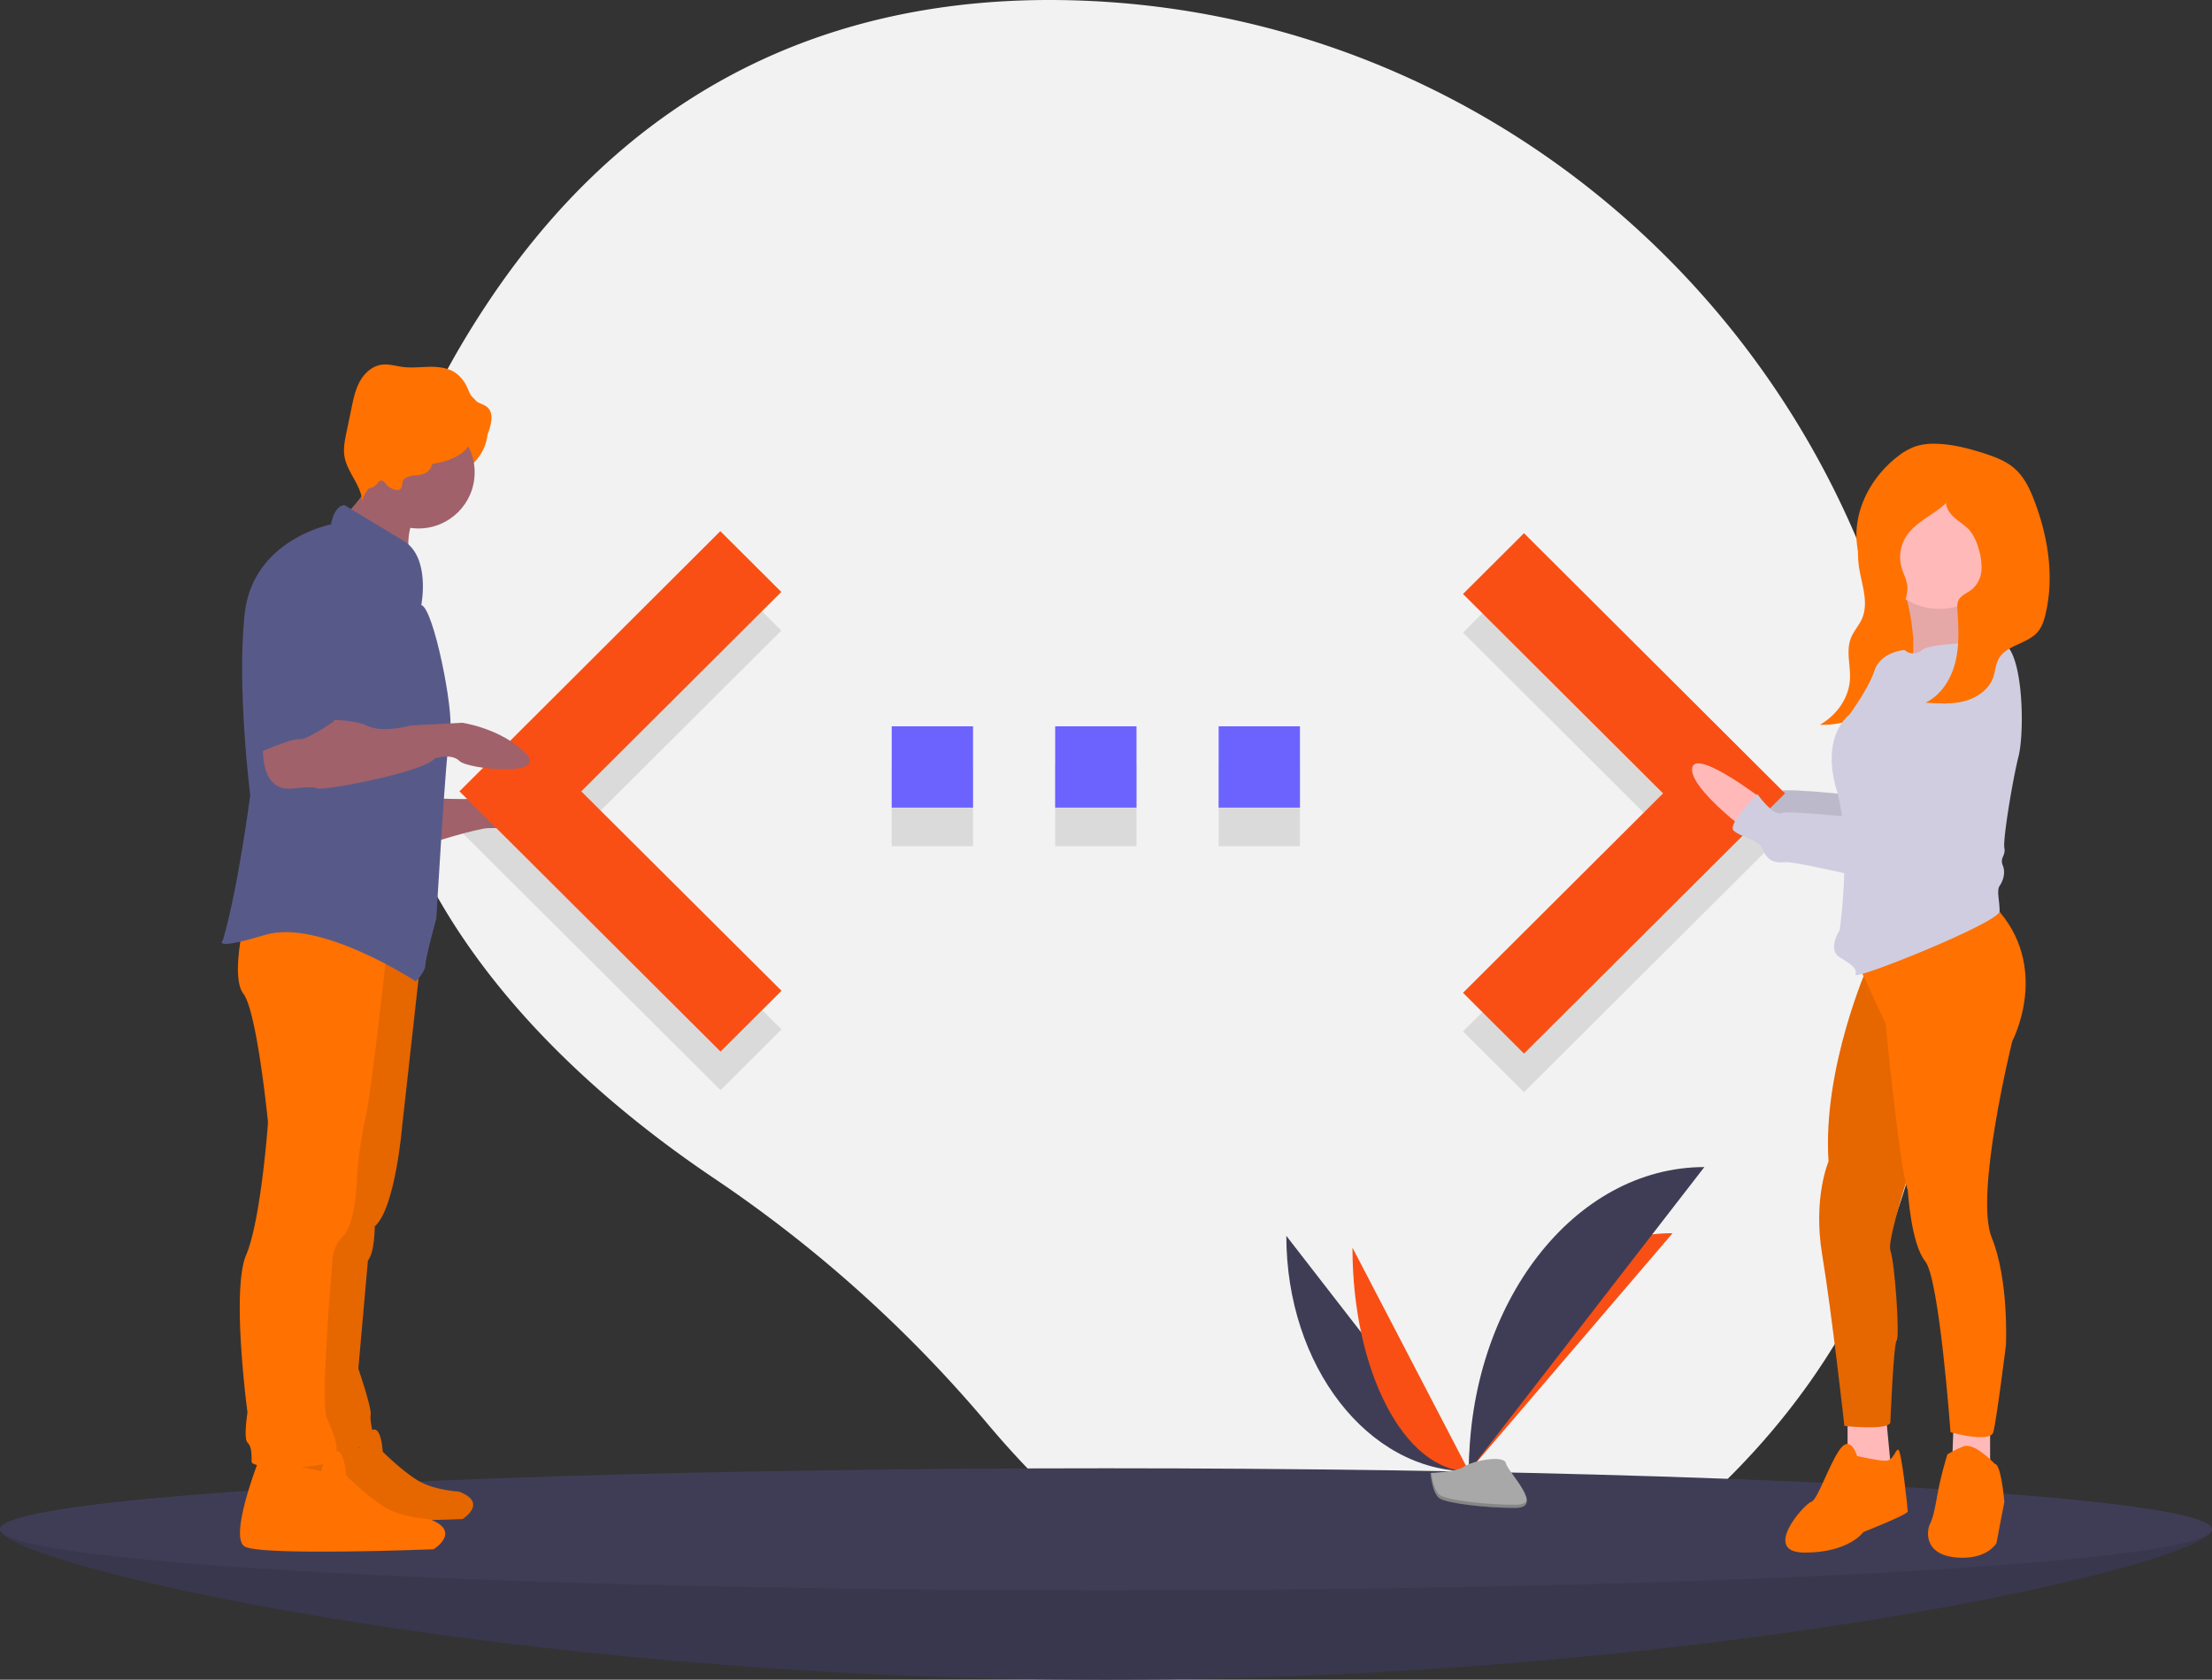 <svg id="a6ee8617-cc99-4eb9-a93b-e1a7e83c9724" data-name="Layer 1" xmlns="http://www.w3.org/2000/svg" width="1088" height="826.294" viewBox="0 0 1088 826.294"><rect x="0" y="0" width="1088" height="826.294" fill="#333333" stroke="none"/><title>code typing</title><path d="M990.987,366.241C943.167,178.201,777.934,42.463,583.985,37.019,481.451,34.141,373.556,68.147,295,187.147c-140.427,212.725,8.63,359.725,112.547,429.576A650.24,650.24,0,0,1,541.95,737.523C612.143,820.819,747.179,924.325,908,762.147,1024.564,644.6,1022.84,491.494,990.987,366.241Z" transform="translate(-56 -36.853)" fill="#f2f2f2"/><polygon points="719.6 507.394 818 409.294 719.6 311.194 749.6 281.294 878 409.294 749.6 537.294 719.6 507.394 719.6 507.394" opacity="0.1"/><path d="M494.6,453.147h40v-40h-40Zm200.8-40h-40v40h40Zm-120.4,40h40v-40H575Z" transform="translate(-56 -36.853)" opacity="0.1"/><polygon points="384.4 506.394 285.9 408.294 384.3 310.194 354.3 280.294 226 408.294 354.4 536.294 384.4 506.394" opacity="0.1"/><path d="M1144,789.147c0,16.569-243.557,74-544,74s-544-57.431-544-74,243.557,14,544,14S1144,772.578,1144,789.147Z" transform="translate(-56 -36.853)" fill="#3f3d56"/><path d="M1144,789.147c0,16.569-243.557,74-544,74s-544-57.431-544-74,243.557,14,544,14S1144,772.578,1144,789.147Z" transform="translate(-56 -36.853)" opacity="0.1"/><ellipse cx="544" cy="752.294" rx="544" ry="30" fill="#3f3d56"/><path d="M688.696,644.806c0,64.016,40.16,115.817,89.791,115.817" transform="translate(-56 -36.853)" fill="#3f3d56"/><path d="M778.487,760.623c0-64.735,44.817-117.118,100.201-117.118" transform="translate(-56 -36.853)" fill="#f94f15"/><path d="M721.229,650.609c0,60.809,25.61,110.014,57.258,110.014" transform="translate(-56 -36.853)" fill="#f94f15"/><path d="M778.487,760.623c0-82.717,51.801-149.651,115.817-149.651" transform="translate(-56 -36.853)" fill="#3f3d56"/><path d="M759.597,761.44s12.734-.392,16.571-3.125,19.588-5.996,20.54-1.613,19.137,21.798,4.76,21.914-33.404-2.239-37.235-4.573S759.597,761.44,759.597,761.44Z" transform="translate(-56 -36.853)" fill="#a8a8a8"/><path d="M801.725,777.09c-14.376.116-33.404-2.239-37.235-4.573-2.917-1.777-4.079-8.153-4.468-11.094-.269.012-.425.017-.425.017s.807,10.27,4.637,12.603,22.858,4.689,37.235,4.573c4.15-.033,5.583-1.51,5.505-3.697C806.397,776.24,804.814,777.065,801.725,777.09Z" transform="translate(-56 -36.853)" opacity="0.2"/><path d="M921.533,419.706s-30.788-23.376-33.125-14.807,22.591,28.044,22.591,28.044Z" transform="translate(-56 -36.853)" fill="#ffb9b9"/><path d="M921.533,419.706s-30.788-23.376-33.125-14.807,22.591,28.044,22.591,28.044Z" transform="translate(-56 -36.853)" opacity="0.1"/><path d="M1023.173,345.695s-36.612,65.435-37.391,74.783-.779,10.127-3.895,9.348-45.96-5.453-49.855-3.895-11.685-9.348-11.685-9.348-14.801,14.801-11.685,17.917S921.125,439.174,922.683,443.069s3.895,7.79,10.906,7.011S988.118,462.544,994.35,460.207s7.79-6.232,10.906-6.232,9.348-3.116,9.348-3.895,21.812-42.065,21.812-42.065S1062.122,351.927,1023.173,345.695Z" transform="translate(-56 -36.853)" fill="#d0cde1"/><path d="M1023.173,345.695s-36.612,65.435-37.391,74.783-.779,10.127-3.895,9.348-45.96-5.453-49.855-3.895-11.685-9.348-11.685-9.348-14.801,14.801-11.685,17.917S921.125,439.174,922.683,443.069s3.895,7.79,10.906,7.011S988.118,462.544,994.35,460.207s7.79-6.232,10.906-6.232,9.348-3.116,9.348-3.895,21.812-42.065,21.812-42.065S1062.122,351.927,1023.173,345.695Z" transform="translate(-56 -36.853)" opacity="0.1"/><path d="M970.054,302.557a64.789,64.789,0,0,0,.2,12.42c1.183,8.95,5.303,18.279,1.411,26.633-1.413,3.032-3.806,5.675-5.109,8.743-2.759,6.496-.258,13.702-.633,20.616-.484,8.932-6.165,17.538-14.807,22.432,14.763.459,28.804-6.841,38.093-16.788s14.463-22.284,18.341-34.628a75.281,75.281,0,0,0,3.805-17.922,25.835,25.835,0,0,0-1.208-10.386,39.575,39.575,0,0,0-5.342-9.123c-2.326-3.27-4.716-6.605-8.148-9.038-4.227-2.997-12.378-6.006-17.985-5.57C971.793,290.481,970.343,297.783,970.054,302.557Z" transform="translate(-56 -36.853)" fill="#ff7100"/><path d="M992.792,327s8.569,30.381,1.558,38.949,42.065-3.895,42.065-3.895-24.149-24.149-12.464-39.728Z" transform="translate(-56 -36.853)" fill="#ffb9b9"/><path d="M992.792,327s8.569,30.381,1.558,38.949,42.065-3.895,42.065-3.895-24.149-24.149-12.464-39.728Z" transform="translate(-56 -36.853)" opacity="0.1"/><polygon points="719.6 488.394 818 390.294 719.6 292.194 749.6 262.294 878 390.294 749.6 518.294 719.6 488.394 719.6 488.394" fill="#f94f15"/><polygon points="908.748 695.221 908.748 717.812 920.433 731.833 930.56 727.159 927.444 694.442 908.748 695.221" fill="#ffb9b9"/><path d="M969.422,753.107s-3.116-10.906-8.569-3.116-10.906,24.928-14.022,25.707-24.928,24.928-3.116,24.928,28.823-10.127,28.823-10.127,21.812-8.569,21.812-10.127-3.116-30.381-4.674-30.381-2.337,5.453-6.232,5.453S969.422,753.107,969.422,753.107Z" transform="translate(-56 -36.853)" fill="#ff7100"/><polygon points="960.941 699.116 960.162 720.149 978.857 727.938 978.857 697.558 960.941 699.116" fill="#ffb9b9"/><path d="M1037.194,757.002s-10.127-10.906-15.58-8.569a53.812,53.812,0,0,0-7.79,3.895s-3.116,10.127-4.674,18.696-2.337,12.464-3.895,15.58-3.116,14.801,12.464,16.359,20.254-7.011,20.254-7.011l3.895-20.254S1040.31,757.002,1037.194,757.002Z" transform="translate(-56 -36.853)" fill="#ff7100"/><path d="M974.875,511.62s-22.591,50.634-19.475,96.595c0,0-7.79,17.917-3.116,45.96S963.19,738.306,963.19,738.306s21.033,2.337,22.591-1.558c0,0,1.558-38.949,3.116-40.507s-.779-37.391-3.116-44.402,21.812-76.341,21.812-76.341l-6.232-86.468Z" transform="translate(-56 -36.853)" fill="#ff7100"/><path d="M974.875,511.62s-22.591,50.634-19.475,96.595c0,0-7.79,17.917-3.116,45.96S963.19,738.306,963.19,738.306s21.033,2.337,22.591-1.558c0,0,1.558-38.949,3.116-40.507s-.779-37.391-3.116-44.402,21.812-76.341,21.812-76.341l-6.232-86.468Z" transform="translate(-56 -36.853)" opacity="0.1"/><path d="M968.643,508.504l14.801,31.939s7.011,72.446,10.906,81.794c0,0,1.558,26.486,8.569,35.055s12.464,84.131,12.464,84.131,19.475,5.453,21.033,0,6.232-42.844,6.232-42.844,1.558-31.939-7.011-52.971,10.127-96.595,10.127-96.595,19.475-36.612-8.569-66.214Z" transform="translate(-56 -36.853)" fill="#ff7100"/><circle cx="953.93" cy="267.556" r="31.939" fill="#ffb9b9"/><path d="M1039.531,352.706s-33.497,0-38.17,3.895a6.215,6.215,0,0,1-8.569,0s-11.685.779-14.801,10.127-12.464,21.812-12.464,21.812-14.022,10.127-6.232,36.612,1.558,69.33,1.558,69.33-6.232,9.348,0,13.243,8.569,5.453,7.79,8.569,70.888-25.707,70.888-31.16-1.558-10.127,0-12.464,3.116-6.232,1.558-10.127,1.558-4.674.779-8.569,3.895-32.718,7.011-45.181S1051.216,353.485,1039.531,352.706Z" transform="translate(-56 -36.853)" fill="#d0cde1"/><path d="M921.533,429.054s-30.788-23.376-33.125-14.807S910.998,442.29,910.998,442.29Z" transform="translate(-56 -36.853)" fill="#ffb9b9"/><path d="M1023.173,356.601s-36.612,65.435-37.391,74.783-.779,10.127-3.895,9.348-45.96-5.453-49.855-3.895-11.685-9.348-11.685-9.348S905.545,442.29,908.661,445.406s12.464,4.674,14.022,8.569,3.895,7.79,10.906,7.011S988.118,473.45,994.35,471.113s7.79-6.232,10.906-6.232,9.348-3.116,9.348-3.895,21.812-42.065,21.812-42.065S1062.122,362.833,1023.173,356.601Z" transform="translate(-56 -36.853)" fill="#d0cde1"/><path d="M994.114,324.814c-.443-3.163-2.063-6.033-2.894-9.117a18.925,18.925,0,0,1,2.155-14.696c4.581-7.399,13.575-10.676,19.848-16.709.13,3.073,2.262,5.699,4.619,7.675s5.059,3.579,7.055,5.919a23.184,23.184,0,0,1,4.109,8.324,29.246,29.246,0,0,1,1.623,10.917,13.689,13.689,0,0,1-4.731,9.702c-2.336,1.846-5.601,2.901-6.73,5.657a9.644,9.644,0,0,0-.375,4.27c.535,8.57,1.035,17.293-.984,25.64s-6.963,16.41-14.712,20.111c6.368.452,12.87.892,19.049-.715s12.087-5.655,14.217-11.673c1.051-2.969,1.15-6.271,2.643-9.044,3.779-7.018,14.214-7.338,19.34-13.443,2.051-2.443,3.044-5.591,3.779-8.695,4.328-18.265,1.287-37.659-5.302-55.235-2.271-6.058-5.099-12.158-9.97-16.415-4.145-3.623-9.439-5.619-14.673-7.324-7.64-2.488-15.51-4.527-23.54-4.789a29.897,29.897,0,0,0-10.333,1.206,30.722,30.722,0,0,0-9.092,5.179c-12.579,9.788-21.144,25.432-20.007,41.33.688,9.62,4.764,18.724,10,26.823,1.831,2.833,6.158,8.873,10.18,7.092C993.037,335.187,994.593,328.23,994.114,324.814Z" transform="translate(-56 -36.853)" fill="#ff7100"/><path d="M494.6,434.147h40v-40h-40Zm200.8-40h-40v40h40Zm-120.4,40h40v-40H575Z" transform="translate(-56 -36.853)" fill="#6c63ff"/><ellipse cx="206.206" cy="211.839" rx="33.657" ry="26.252" fill="#ff7100"/><path d="M267.928,429.429s30.291,2.019,35.676-2.019,28.272,5.385,30.291,10.77-32.311,6.058-37.696,6.058-30.964,8.078-30.964,8.078Z" transform="translate(-56 -36.853)" fill="#a0616a"/><path d="M205.552,742.992s-14.117,35.599-6.752,39.896,84.702,1.228,84.702,1.228,12.889-7.979-1.841-13.503c0,0-12.276-.614-20.255-5.524s-17.186-14.117-17.186-14.117-.614-13.503-5.524-10.434a12.614,12.614,0,0,0-5.524,8.593Z" transform="translate(-56 -36.853)" fill="#ff7100"/><path d="M205.552,742.992s-14.117,35.599-6.752,39.896,84.702,1.228,84.702,1.228,12.889-7.979-1.841-13.503c0,0-12.276-.614-20.255-5.524s-17.186-14.117-17.186-14.117-.614-13.503-5.524-10.434a12.614,12.614,0,0,0-5.524,8.593Z" transform="translate(-56 -36.853)" opacity="0.1"/><polygon points="384.4 487.394 285.9 389.294 384.3 291.194 354.3 261.294 226 389.294 354.4 517.294 384.4 487.394" fill="#f94f15"/><path d="M183.785,753.882s-15.482,39.042-7.405,43.754,92.893,1.346,92.893,1.346,14.136-8.751-2.019-14.809c0,0-13.463-.673-22.214-6.058S226.193,762.633,226.193,762.633s-.673-14.809-6.058-11.443a13.834,13.834,0,0,0-6.058,9.424Z" transform="translate(-56 -36.853)" fill="#ff7100"/><path d="M263.216,506.167l-9.424,84.815s-3.366,40.388-13.463,49.139c0,0,0,12.79-3.366,16.828l-4.712,53.178s6.731,19.521,6.058,22.887,2.693,14.136,2.019,15.482-32.311,0-32.311,0l6.731-108.375,20.867-150.783Z" transform="translate(-56 -36.853)" fill="#ff7100"/><path d="M263.216,506.167l-9.424,84.815s-3.366,40.388-13.463,49.139c0,0,0,12.79-3.366,16.828l-4.712,53.178s6.731,19.521,6.058,22.887,2.693,14.136,2.019,15.482-32.311,0-32.311,0l6.731-108.375,20.867-150.783Z" transform="translate(-56 -36.853)" opacity="0.1"/><path d="M246.387,503.475s-7.405,69.333-10.77,84.142a191.451,191.451,0,0,0-4.039,29.618s-.673,21.54-6.731,27.599a18.194,18.194,0,0,0-5.385,13.463s-6.058,67.987-2.693,76.065,6.731,14.809,3.366,20.194-40.388,5.385-40.388,1.346,0-7.405-2.019-9.424,0-14.809,0-14.809-8.078-59.909-.673-77.411,10.77-65.294,10.77-65.294-5.385-54.524-12.116-63.275,1.346-39.715,1.346-39.715Z" transform="translate(-56 -36.853)" fill="#ff7100"/><path d="M227.436,288.165c.783,1.783,2.656,2.775,4.361,3.715,9.883,5.445,18.156,13.339,26.306,21.142a30.882,30.882,0,0,1,1.225-20.884c.973-2.253,2.249-4.676,1.553-7.03-.512-1.731-1.986-2.98-3.413-4.084a105.835,105.835,0,0,0-10.41-7.102c-2.52-1.508-7.702-5.522-10.595-5.085-.152,3.908-.231,7.402-1.942,11.054C234.115,280.757,227.735,288.847,227.436,288.165Z" transform="translate(-56 -36.853)" fill="#a0616a"/><circle cx="205.869" cy="232.369" r="27.599" fill="#a0616a"/><path d="M263.216,334.517s4.712-23.56-8.751-31.637-28.945-17.502-28.945-17.502-4.712-.673-6.731,9.424c0,0-38.369,7.405-42.408,43.754s2.693,89.527,2.693,89.527-6.058,46.447-13.463,71.353c0,0-6.058,5.385,20.867-2.693S260.523,519.63,260.523,519.63s4.712-4.712,4.712-8.078,5.385-22.887,5.385-22.887,4.712-82.796,6.731-92.22S269.274,335.863,263.216,334.517Z" transform="translate(-56 -36.853)" fill="#575a89"/><path d="M255.365,272.066a11.509,11.509,0,0,1,5.413-1.442,10.301,10.301,0,0,0,5.354-1.595c2.607-2.001,2.798-5.869,4.705-8.546,2.761-3.875,8.27-4.342,13.024-4.148,2.908.119,6.04.292,8.488-1.281,2.514-1.615,3.653-4.657,4.501-7.522,1.002-3.388,1.651-7.531-.833-10.044-1.725-1.745-4.448-2.09-6.364-3.622-1.987-1.589-2.804-4.175-3.884-6.478a17.507,17.507,0,0,0-5.637-7.061c-3.615-2.511-8.231-3.075-12.633-3.028s-8.821.626-13.189.086c-3.579-.443-7.147-1.633-10.715-1.105-4.546.672-8.307,4.102-10.546,8.114s-3.201,8.592-4.133,13.092l-2.535,12.238c-.786,3.796-1.576,7.692-.969,11.521,1.258,7.937,8.277,14.245,8.76,22.266a13.669,13.669,0,0,1,8.343-9.921,2.611,2.611,0,0,1,1.7-.206c.697.223,1.105.92,1.545,1.505,1.153,1.533,4.775,3.859,6.829,2.771C254.427,276.687,253.055,273.632,255.365,272.066Z" transform="translate(-56 -36.853)" fill="#ff7100"/><path d="M185.805,397.792s-4.712,29.618,14.809,26.926c0,0,10.097-1.346,11.443,0s51.158-7.405,57.89-14.809c0,0,8.078-2.693,12.116,1.346s44.427,8.078,32.311-4.039-30.964-14.809-30.964-14.809l-25.579,1.346s-13.463,4.039-21.54,0-30.964-2.693-30.964-2.693Z" transform="translate(-56 -36.853)" fill="#a0616a"/><path d="M213.403,304.226s-30.291,3.366-30.291,47.12v55.87s16.828-7.405,20.194-6.731,16.828-8.751,16.828-8.751,15.482-36.349,14.136-46.447S233.598,305.572,213.403,304.226Z" transform="translate(-56 -36.853)" fill="#575a89"/><ellipse cx="205.869" cy="215.204" rx="25.916" ry="13.463" fill="#ff7100"/><ellipse cx="181.636" cy="217.56" rx="9.087" ry="22.55" fill="#ff7100"/></svg>
